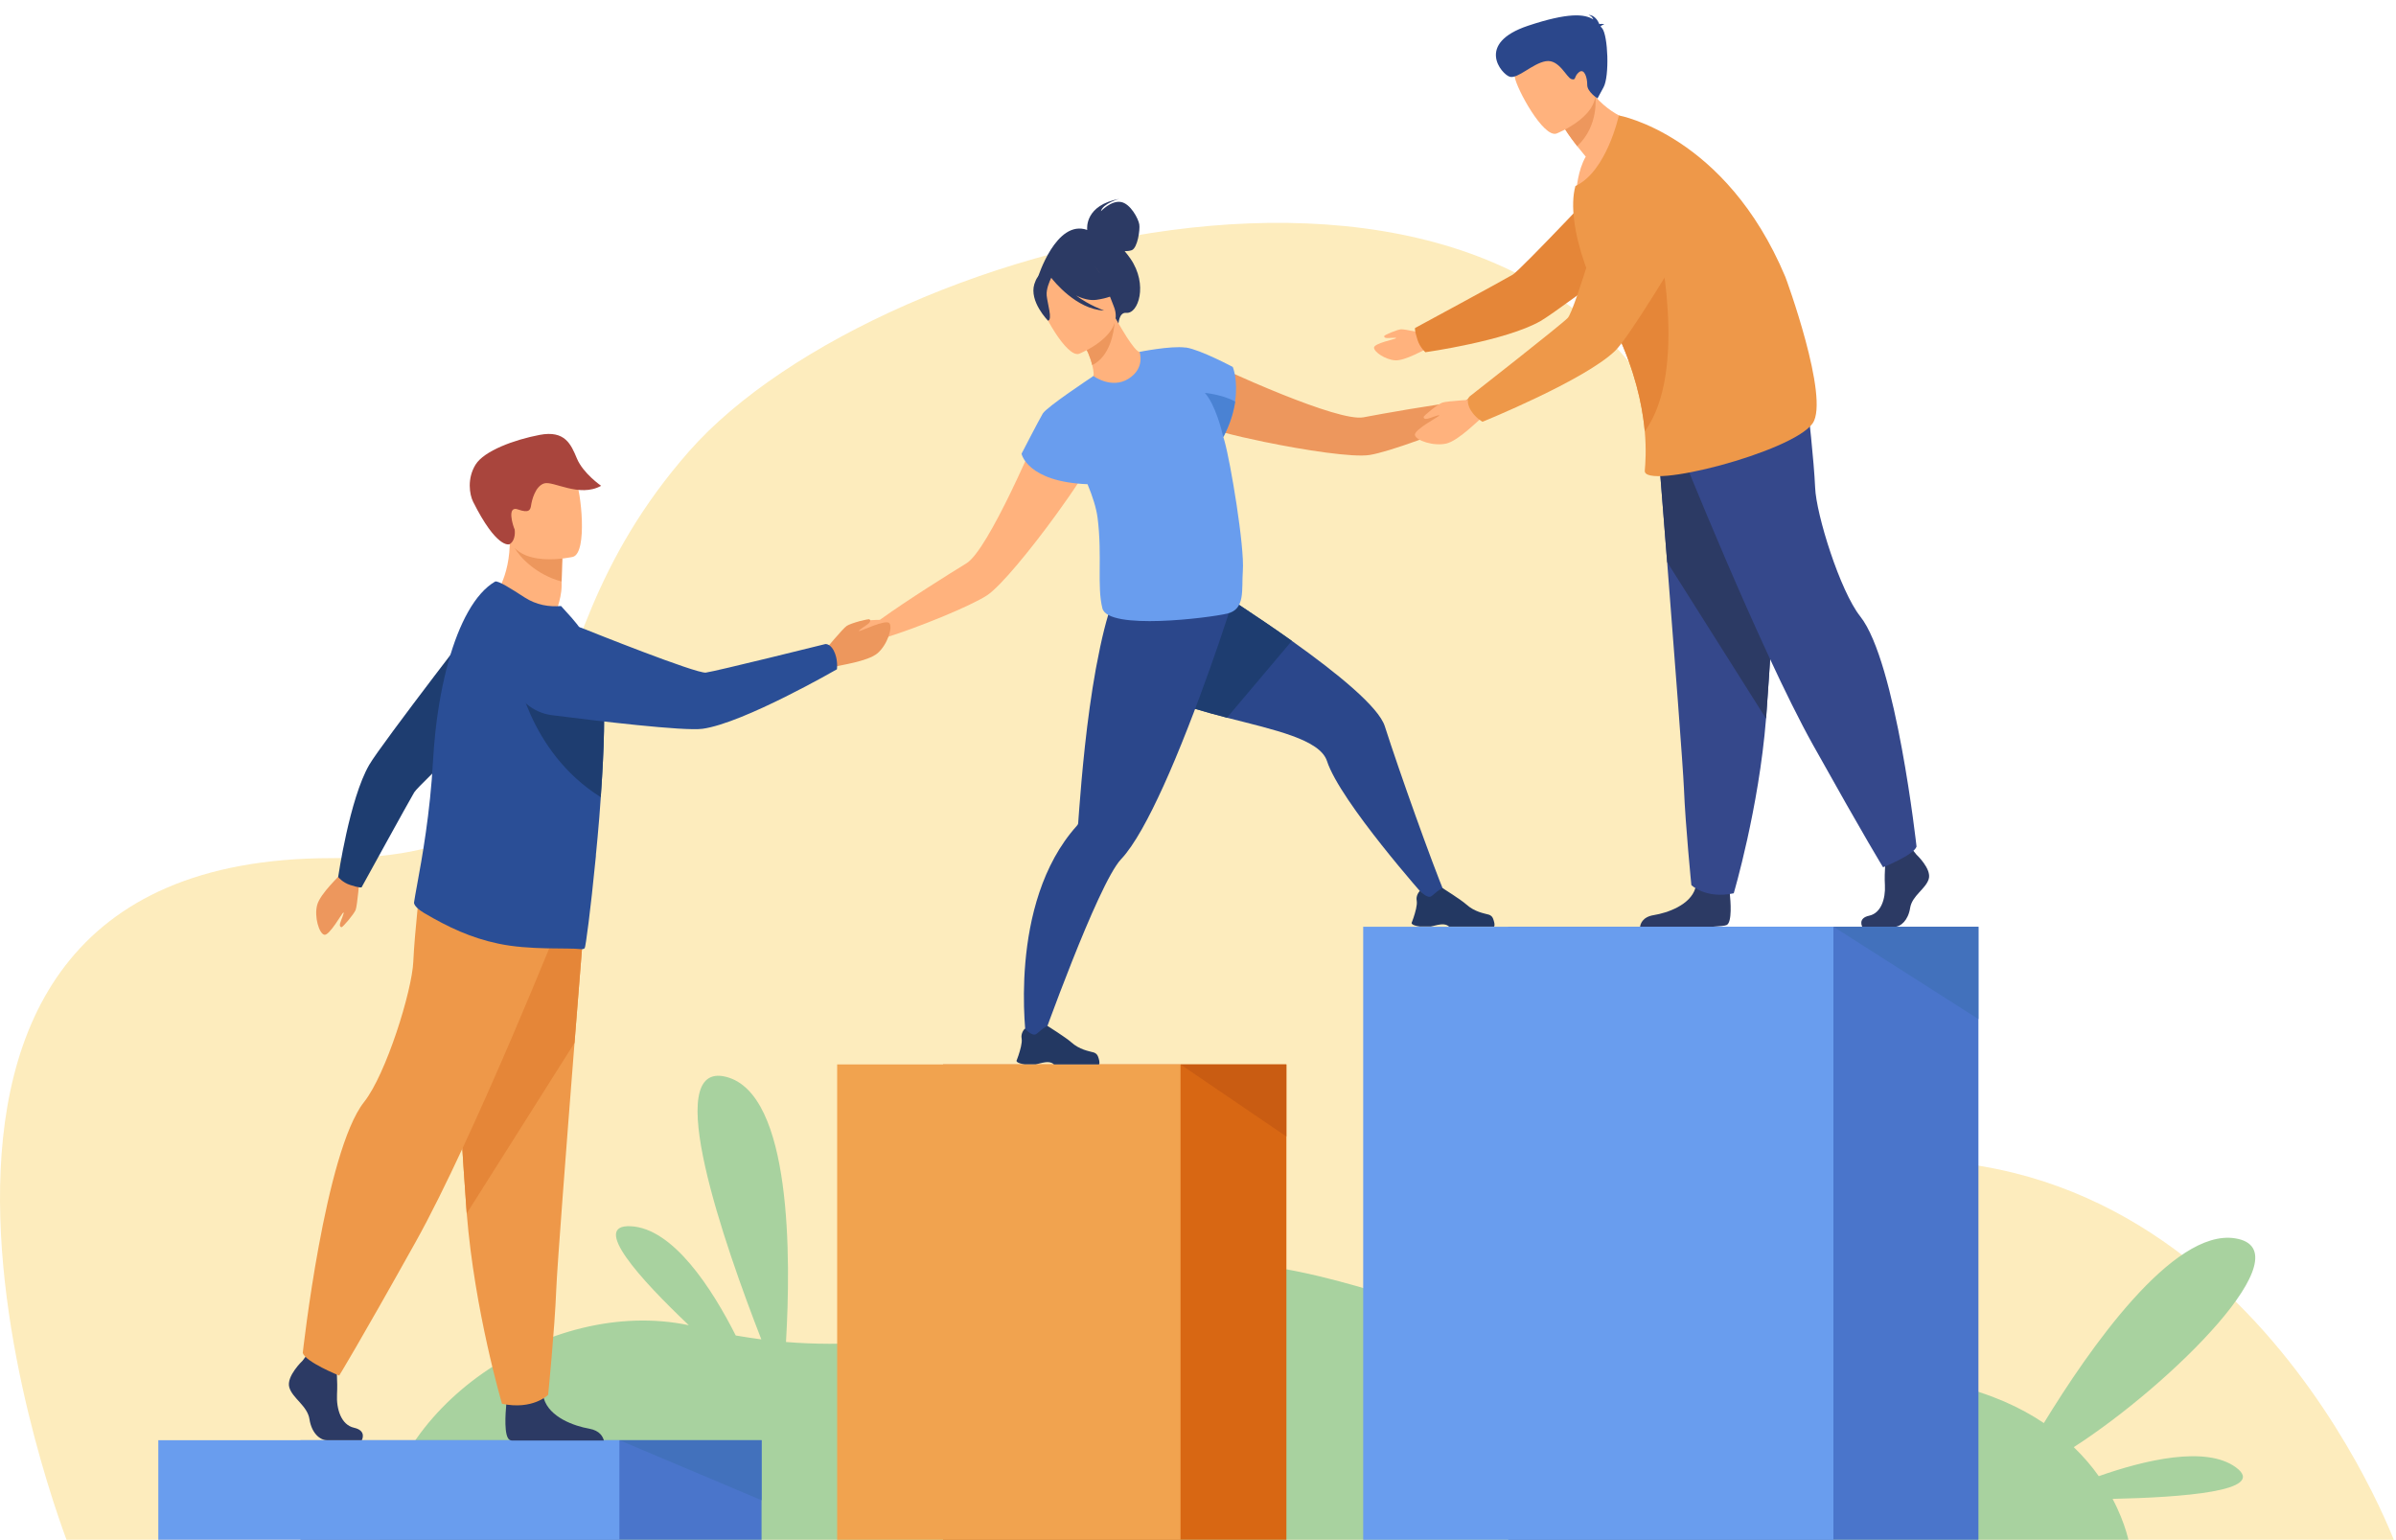 <?xml version="1.0" encoding="utf-8"?>
<!-- Generator: Adobe Illustrator 26.5.0, SVG Export Plug-In . SVG Version: 6.00 Build 0)  -->
<svg version="1.1" id="_x3C_Layer_x3E_" xmlns="http://www.w3.org/2000/svg" xmlns:xlink="http://www.w3.org/1999/xlink" x="0px"
	 y="0px" viewBox="0 0 2098.35 1348.6" style="enable-background:new 0 0 2098.35 1348.6;" xml:space="preserve">
<style type="text/css">
	.st0{fill:#FDECBD;}
	.st1{fill:#A8D29F;}
	.st2{fill:#4A75CB;}
	.st3{fill:#699DEE;}
	.st4{fill:#D86713;}
	.st5{fill:#F1A34F;}
	.st6{fill:#C95C12;}
	.st7{fill:#ED975D;}
	.st8{fill:#2B478B;}
	.st9{fill:#233862;}
	.st10{fill:#1E3D70;}
	.st11{fill:#FFB27D;}
	.st12{fill:#2C3A64;}
	.st13{fill:#4A82D3;}
	.st14{fill:#A9453D;}
	.st15{fill:#EE9849;}
	.st16{fill:#E58638;}
	.st17{fill:#2A4E96;}
	.st18{fill:#35488B;}
	.st19{fill:#4271BC;}
</style>
<path class="st0" d="M60.15,1353.6c0,0-237.1-602,230.2-602c246.9,0,145.2-165.2,313.1-356.3s755-343.9,880,25.2
	s-183.9,649.4,114.6,601.3c358.6-57.8,500.3,331.8,500.3,331.8H60.15z"/>
<path class="st1" d="M1958.15,1285.2c-26.4-19.3-80.3-6.3-120.1,7.7c-5.9-8.4-13.2-17-21.9-25.4c85.7-55.2,204.1-173,141.3-182.9
	c-54.5-8.7-128.1,97.3-167.5,161.8c-40.8-27.5-103.4-47.7-199-40.7c-248,18.2-441.8-141.8-584.6-88.4
	c-113.6,42.4-217.6,66.2-318,58.1c4.3-73.3,5.3-217.3-52.3-232.2c-58.4-15.2-1.1,148.3,30.7,229.9c-7.5-1-14.9-2.1-22.4-3.4
	c-20.6-40.7-54.6-93.9-92-95.7c-35.2-1.7,8.2,46.2,50.9,86.7c-122.7-25.8-268.3,74-270.7,192h1532.3c0,0-2.7-17.2-14.7-39.9
	C1909.45,1311.5,1986.75,1306.2,1958.15,1285.2z"/>
<g>
	<g>
		<rect x="263.15" y="1261.4" class="st2" width="403.8" height="91.2"/>
		<rect x="138.65" y="1261.4" class="st3" width="403.8" height="91.2"/>
	</g>
</g>
<g>
	<g>
		<g>
			<rect x="825.89" y="932.31" class="st4" width="300.7" height="420.3"/>
			<rect x="733.15" y="932.31" class="st5" width="300.7" height="420.3"/>
		</g>
	</g>
	<polygon class="st6" points="1033.85,932.3 1126.55,995.4 1126.55,932.3 	"/>
</g>
<g>
	<path class="st7" d="M1302.15,338.9c-4.6-0.7-18.7,12.2-18.7,12.2l0,0c-29.9,3.5-73.6,11.4-89.4,14.4c-11.2,2.1-41.2-8.1-70.5-19.8
		c-34.9-14-68.8-30.1-68.8-30.1c-19.3-1-41.3,34.3-2.1,56.8c6,3.4,28.5,9.3,54.4,14.6l0,0c35.8,7.4,78,13.8,92.4,11.5
		c16.7-2.6,64-19.9,92.1-33.1l0,0c0,0,0,0,0.1,0s0.2-0.1,0.3-0.1c1.7-0.8,8.6-3.9,13.2-3.6c5.3,0.3,17-9.3,17.4-11.9
		C1322.95,347.1,1306.85,339.6,1302.15,338.9z"/>
	<path class="st8" d="M1265.65,783.6l-16.5,3.3c0,0-75.4-84.7-87-120.3c-6.2-19-46-27.3-87.6-38c-36.2-9.4-73.7-20.6-91.7-42.6
		c-38.5-47.3,24.2-105.3,24.2-105.3s66.7,39.7,124.3,80.6c40.2,28.6,76,57.9,81.4,74.7C1225.85,676.9,1253.65,754.6,1265.65,783.6z"
		/>
	<path class="st9" d="M1243.55,811.5h9.3c3.1-0.5,5.4-1.4,8.6-1.8c4.8-0.6,7.1,1.3,7.5,1.8c0.1,0.1,0.1,0.1,0.1,0.1h39.4
		c1-1.4,0-4.7-0.9-7.1c-0.6-1.6-2-2.9-3.7-3.4c-4.2-1.2-12.4-2.3-19.9-9.1c-4.2-3.8-20.5-14.1-20.5-14.1h-0.1
		c-0.4,0-2.1,0.5-9.4,6.8c-3.8,3.2-10.3-4.5-10.3-4.5s-1.2,1-2.1,2.9c-0.7,1.5-1.3,3.5-0.8,6c0.6,3.5-1.3,10.1-2.8,14.6
		c-0.9,2.7-1.7,4.6-1.7,4.6S1235.65,810.5,1243.55,811.5z"/>
	<path class="st10" d="M1131.35,561.3l-56.8,67.3c-36.2-9.4-73.7-20.6-91.7-42.6c-38.5-47.3,24.2-105.3,24.2-105.3
		S1073.85,520.3,1131.35,561.3z"/>
	<path class="st8" d="M1079.75,526.1c0,0-4.6,14.4-12,36.2c-9.4,27.5-23.5,66.6-38.7,102.9c-3.3,8-6.8,15.8-10.2,23.4
		c-12.7,27.9-25.6,51.9-37.1,64c-20.5,21.9-70.4,162.4-70.4,162.4l-12.4-3.4c0,0-17.3-120,44.1-188.3c0.7-0.7,1.2-1.6,1.2-2.5l0,0
		c0.8-10.1,3.7-55.4,10.1-101.3c1.6-11.3,3.3-22.5,5.3-33.4c0.1-0.7,0.3-1.4,0.4-2.1c9.3-50,18.3-72.2,29.8-83.4l84.9,24.2
		L1079.75,526.1z"/>
	<path class="st9" d="M897.55,932.2h9.3c3.1-0.5,5.4-1.4,8.6-1.8c4.8-0.6,7.1,1.3,7.5,1.8c0.1,0.1,0.1,0.1,0.1,0.1h39.4
		c1-1.4,0-4.7-0.9-7.1c-0.6-1.6-2-2.9-3.7-3.4c-4.2-1.2-12.4-2.3-19.9-9.1c-4.2-3.8-20.5-14.1-20.5-14.1h-0.1
		c-0.4,0-2.1,0.5-9.4,6.8c-3.8,3.2-10.3-4.5-10.3-4.5s-1.2,1-2.1,2.9c-0.7,1.5-1.3,3.5-0.8,6c0.6,3.5-1.3,10.1-2.8,14.6
		c-0.9,2.7-1.7,4.6-1.7,4.6S889.65,931.2,897.55,932.2z"/>
	<path class="st11" d="M915.75,362.8c0,0-14.2,34.7-30.6,68.5c-13.8,28.4-29.1,56.2-38.8,62.1c-13.7,8.4-51.4,31.9-75.8,49.5
		c0,0-19.1-0.1-22,3.5c-3,3.7-9.8,20.1-7.8,21.7c2,1.7,17.2,0.9,20.8-2.9c3.2-3.3,10.4-5.7,12.1-6.2c0.1,0,0.2-0.1,0.3-0.1h0.1l0,0
		c29.7-9.1,76.3-28.2,90.4-37.5c12.1-8,39.1-41.2,60.5-70.7l0,0c15.6-21.4,28.3-40.9,30.4-47.4
		C969.45,360.4,929.45,349.1,915.75,362.8z"/>
	<path class="st12" d="M990.05,226.6c-1.7-2.5-3.4-4.6-5.1-6.6c2.1,0,4.4-0.2,6.3-0.9c5-2.1,7.3-17.9,6.5-22.6
		c-0.7-4.7-7.7-18.3-16.2-19.6c-8.5-1.4-17.4,8.1-17.4,8.1c1.6-6.8,16-10.8,16-10.8c-29.8,5.5-28.2,25.3-28,27.2
		c-27.2-9.7-43.2,41.6-43.2,41.6l70.5,41.6c0,0,0.2-11.3,6.9-10.6C996.85,275.1,1005.65,249.3,990.05,226.6z"/>
	<path class="st11" d="M994.55,334.2c-16.2,7.6-37.7-3.4-37.6-3.5c1.4-1.4,0.9-5.5-0.4-11c-1.3-5.7-4.3-13.4-9.8-22.7
		c-1.2-2-2.3-3.9-3.7-6l1.9-0.7l31.4-12.6c0,0,5.1,9.1,10.4,17.5c4.5,6.9,9.2,13.2,11.3,13C998.25,308.1,1019.05,322.4,994.55,334.2
		z"/>
	<path class="st7" d="M976.35,280.9c-0.8,11.2-4.6,31.4-19.8,38.9c-1.3-5.7-4.3-13.4-9.8-22.7L976.35,280.9z"/>
	<path class="st11" d="M944.95,309.9c0,0,40.9-16.1,30.5-41.5c-10.4-25.3-12.2-44.5-38.8-35.3s-27.6,21-26.2,30.3
		C911.85,272.7,934.05,313.4,944.95,309.9z"/>
	<path class="st12" d="M960.25,262.6c18.9-2.7,24.4-10.3,24.4-10.3s-17.4-5-27.6-22c0,0-21.2-7.2-37,4.8c-1,1.2-1.6,2.7-2,4.4
		c-3.6-1.2-9-0.9-12.2,9.3c-4.7,15.3,12,32.1,12,32.1c4.1-1.1-0.5-14.8-1.2-22.1c-0.5-5.4,2.4-12.2,4-15.5
		c2,2.6,21.9,27.7,46.3,28.7c0,0-12.9-4.5-24.6-13.2C948.25,261.7,954.45,263.4,960.25,262.6z"/>
	<path class="st3" d="M1072.45,386.5c-0.3-1.2-0.7-2.5-1.1-3.8c6.1-11.6,9.1-22.1,10.3-31c2.8-18.7-2-30.3-2-30.3
		s-28.4-15.1-40.9-17c-0.1,0-0.1,0-0.2,0s-0.3,0-0.5,0c-12.7-1.7-40.1,3.8-40.1,3.8s5.3,14.1-9.6,23.5s-30.8-2.4-30.8-2.4
		c-0.5,0.3-1,0.7-1.5,1.1l0,0c0,0-39.2,25.9-42.8,31.8c-3.5,5.9-18.6,35.2-18.6,35.2s4.8,24.6,57.8,26.7c4.4,10.6,7.7,20.9,8.8,29.5
		c4.2,33.4-0.7,59.7,4.2,79.2s93.4,8.4,109.4,4.6c16-3.8,12.4-20.9,13.6-37.5C1090.05,478.9,1077.65,404.9,1072.45,386.5z"/>
	<path class="st13" d="M1081.75,351.7c-1.3,8.9-4.3,19.4-10.4,31.1c-1.4-6.1-7.1-28.6-16.2-38.7
		C1055.15,344.1,1070.45,345.5,1081.75,351.7z"/>
</g>
<g>
	<path class="st7" d="M721.55,570.5c0,0,16.5-20,20-22.3c3.5-2.4,19.1-6.5,20-5.7s0.9,2-1,3.7s-9.3,6-8.2,6.5s23.3-10.6,26.5-6.9
		c3.2,3.7-1.8,19.1-10.4,26.4s-34.1,10.5-35.7,11.5C719.15,592.5,721.55,570.5,721.55,570.5z"/>
	<path class="st11" d="M431.45,524.4c0,0,23.7,28.1,53.8,16.3c0,0,6.5-15.7,6.6-27.3c0-1.4,0-2.8,0-4.1c0.2-13,0.6-20.3,0.6-20.3
		l0,0c-1.4-0.6-46.1-18.9-46-17.4C447.15,506.8,431.45,524.4,431.45,524.4z"/>
	<path class="st7" d="M450.85,480c4.3,8,19.1,23.6,41,29.3c0.2-13,0.6-20.3,0.6-20.3l0,0C491.25,488.7,449.55,477.7,450.85,480z"/>
	<path class="st11" d="M501.85,487.7c0,0-50.3,11.8-57.2-19.6s-18-51.1,13.8-59.9c31.8-8.9,40.7,1.7,45.5,11.7
		C508.85,429.7,514.75,483.8,501.85,487.7z"/>
	<path class="st14" d="M446.35,476.6c-0.7,0.4-11.5,3.8-32-37.1c-3.2-6.4-5.4-20.3,2.1-32.5s34.1-21.9,56.2-26.1s27.4,8.2,32.6,20.7
		c5.5,13.1,21.2,23.9,21.2,23.9c-19,10.6-42-4.6-49.9-2.1s-10.8,15-11.4,19s-1.5,7.4-11.5,3.8s-4.5,14.2-2.9,17.6
		C450.75,463.9,452.15,473,446.35,476.6z"/>
	<g>
		<path class="st12" d="M316.85,1261.4h-30.5c-6.4,0-13.5-6.5-15.3-18.3c-1.8-11.9-14.9-18.3-17.7-28s11.7-23.4,11.7-23.4l2.4-3.2
			l2.5-3.3l24.1,5.7c0,0,0.6,5.8,1,13.2c0.3,5.4,0.4,11.5,0.1,17c-0.7,12.9,3.6,26.9,14.9,29.4
			C321.55,1253.1,316.85,1261.4,316.85,1261.4z"/>
		<path class="st12" d="M528.85,1261.7h-80.7c-0.8-0.2-1.4-0.3-1.7-0.5c-5.4-2.8-3.7-24-3.1-30.6c0.1-1.2,0.2-1.9,0.2-1.9
			s28.4-23.4,32.3-5.5c0.1,0.6,0.3,1.1,0.4,1.6l0,0c4.9,16.7,27,24.3,39.7,26.5C525.65,1253,528.15,1258.8,528.85,1261.7z"/>
		<path class="st15" d="M512.55,795c0,0-4.3,53.8-9.4,118.4c-6.9,87.8-15.2,195.7-16,216.1c-1.4,35.5-7.1,92.2-7.1,92.2
			s-13.5,13.5-40.4,7.8c0,0-24-81-30.9-166.8c-0.1-1.4-0.2-2.8-0.3-4.2c-6.4-87.3-16.3-271-16.3-271L512.55,795z"/>
		<path class="st16" d="M512.55,795c0,0-4.3,53.8-9.4,118.4l-94.4,149.4c-0.1-1.4-0.2-2.8-0.3-4.2c-6.4-87.3-16.3-271-16.3-271
			L512.55,795z"/>
		<path class="st15" d="M492.85,801.4c0,0-77.7,194.8-128.8,286.3s-67,117.1-67,117.1s-29.3-11.8-31.9-19.8
			c0,0,19.5-176.7,53.7-219.8c19.3-24.3,42-97.4,43.1-122.9s6.9-76.1,6.9-76.1L492.85,801.4z"/>
	</g>
	<g>
		<path class="st7" d="M314.95,768.9c0,0-2,24.3-3.5,28.1c-1.5,3.7-11.3,15.3-12.4,15.1s-1.8-1.1-1.2-3.4c0.6-2.4,4-9.6,2.9-9.5
			c-1.1,0.2-12.3,20.7-16.8,19.5s-8.9-15.7-6.2-26s20.7-26.5,21.4-28.1C305.05,750.6,314.95,768.9,314.95,768.9z"/>
		<path class="st10" d="M306.65,775.1c8.6,2.8,10,2.1,10,2.1s41.9-76.2,46.1-83.2s88.9-85.5,88.9-85.5l-21.7-81.1
			c0,0-96.3,124.6-106.6,142.5c-17.2,29.6-27.2,98.2-27.2,98.2S299.85,772.9,306.65,775.1z"/>
	</g>
	<path class="st17" d="M528.95,640.4c-0.3,16.7-1.3,35.4-2.6,54.4c-0.1,1.1-0.2,2.3-0.2,3.4c-0.8,11.8-1.7,23.6-2.8,35.1
		c-0.4,4.6-0.9,9.2-1.3,13.7l-0.1,0.6c0,1.7-0.2,3.5-0.4,5.2c-4.2,43.1-8.7,77.2-9.5,77.7c-1,0.7-2.1,1-3.3,0.8
		c-11.3-1.4-45.1,1.1-72.7-4.9c-23.3-4.9-43.4-14.2-64.7-26.8c-2.8-1.7-9.3-6.1-8.7-9.4c0.5-3.6,1.5-8.9,2.7-15.5
		c4.2-22.9,11.4-62.4,13.9-108.6c0.5-8.6,1.2-17.1,2.1-25.5c2.4-21.8,6.2-42.4,11.3-60.8c9.5-34.1,23.4-60.2,40.9-70.4
		c2.3-1.3,14.6,6.5,25.8,13.8c10.4,6.7,21.4,8.5,32,7.6l9.4,10.4c11.4,13.2,23.5,30.8,26.8,55.8c0.2,1.8,0.5,3.8,0.6,5.9
		C528.95,613.1,529.25,626,528.95,640.4z"/>
	<path class="st10" d="M528.95,640.4c-0.3,16.7-1.3,35.4-2.6,54.4c-0.1,1.1-0.2,2.3-0.2,3.4c-64.6-40.4-74.6-114.4-74.6-114.4
		c31.8,1.4,57,8.7,76.5,19.1C528.95,613.1,529.25,626,528.95,640.4z"/>
	<g>
		<path class="st17" d="M731.35,572.5c-3.3-9-8.5-8.4-8.5-8.4s-96.1,23.9-104.7,25c-8.6,1-103.4-37-103.4-37s-37.3-16.7-54.8-1.5
			c-15.2,13.3-15.9,30.1-12.3,44.3c4.2,16.8,18.5,29.3,35.7,31.5c38.7,4.9,115.9,14.2,132,11.9c36-5,117.6-52.1,117.6-52.1
			S733.95,579.6,731.35,572.5z"/>
	</g>
</g>
<g id="man_2_">
	<g>
		<path class="st12" d="M1678.45,748.6c0,0,13.3,12.4,10.7,21.2s-14.6,14.6-16.3,25.4s-8.1,16.6-14,16.6s-27.9,0-27.9,0
			s-4.3-7.6,6.1-9.8c10.4-2.3,14.3-14.9,13.7-26.6c-0.7-11.7,1-27.3,1-27.3l22.1-5.2L1678.45,748.6z"/>
		<path class="st12" d="M1512.15,810.2c-1.4,0.7-6.1,1.1-12.6,1.5h-63.2c0.2-1.9,1.7-8.6,12-10.2c11.7-1.9,31.9-8.7,36.4-23.6
			c0.2-0.5,0.3-1,0.4-1.5c3.6-15.9,29.6,4.9,29.6,4.9s0.1,0.6,0.2,1.7C1515.55,788.9,1517.15,807.8,1512.15,810.2z"/>
		<path class="st18" d="M1451.45,383.7c0,0,4,49.3,8.6,108.6c6.3,80.6,13.9,179.5,14.7,198.3c1.3,32.6,6.5,84.6,6.5,84.6
			s12.4,12.4,37.1,7.2c0,0,22-74.3,28.3-153c0.1-1.3,0.2-2.6,0.3-3.9c5.9-80.1,15-248.7,15-248.7L1451.45,383.7z"/>
		<path class="st12" d="M1451.45,383.7c0,0,4,49.3,8.6,108.6l86.6,137.1c0.1-1.3,0.2-2.6,0.3-3.9c5.9-80.1,15-248.7,15-248.7
			L1451.45,383.7z"/>
		<path class="st18" d="M1469.55,389.5c0,0,71.3,178.7,118.1,262.7c46.9,84,61.5,107.4,61.5,107.4s26.9-10.7,29.3-18.1
			c0,0-17.9-162.1-49.3-201.6c-17.7-22.3-38.6-89.3-39.5-112.8c-1-23.4-6.3-69.8-6.3-69.8L1469.55,389.5z"/>
	</g>
	<g>
		<path class="st11" d="M1249.65,292.6c0,0-19.3-4.4-22.6-4.2c-3.3,0.2-14.6,5-14.8,5.9c-0.2,0.9,0.4,1.7,2.4,1.8
			c2,0.1,8.4-0.7,8,0.1c-0.4,0.8-19.1,4.4-19.3,8.2c-0.2,3.8,10,10.7,18.6,11.2s25.6-9.6,27.1-9.7
			C1261.45,304.8,1249.65,292.6,1249.65,292.6z"/>
		<path class="st16" d="M1241.35,297.5c-2.8-8.8-2.1-10.2-2.1-10.2s78.4-42.4,85.5-46.7c7.2-4.3,88.2-90.5,88.2-90.5l83,22.8
			c0,0-128.4,97.8-146.8,108.3c-30.4,17.4-100.8,27.3-100.8,27.3S1243.55,304.5,1241.35,297.5z"/>
	</g>
	<path class="st11" d="M1438.15,108.2c0,0-29.1,51.2-57.5,57.9c0,0,1.2-17.2,8.1-28.9c-2.8-3.3-5.3-6.4-7.5-9.2
		c-7.2-9.2-10.6-14.8-10.6-14.8l9.6-25.9l6.5-17.6c3.1,5.7,6.6,10.6,10.2,14.7C1415.75,105.8,1438.15,108.2,1438.15,108.2z"/>
	<path class="st7" d="M1397.15,84.4c0,0,3.5,25.6-15.9,43.6c-7.2-9.2-10.6-14.8-10.6-14.8l9.6-25.9
		C1390.65,84.1,1397.15,84.4,1397.15,84.4z"/>
	<path class="st11" d="M1363.05,117c0,0,43.5-16.9,32.5-43.8s-12.7-47.2-41-37.5c-28.2,9.7-29.4,22.1-27.9,32
		C1328.15,77.5,1351.45,120.7,1363.05,117z"/>
	<path class="st15" d="M1587.45,370.8c-17.5,25.2-148.6,58.9-147,41.4c0.6-6.7,1.4-18.4,0-34.4c-0.3-3.7-0.8-7.7-1.4-11.9
		c-3.3-22.9-11.2-52.4-28.9-86.5c-1.3-2.6-2.7-5.1-4.1-7.7c-7.3-13.2-13.5-27.2-18.2-40.8c-9.1-26.2-12.7-51.3-8.2-67.8
		c0-0.1,0-0.2,0.1-0.2c27.4-12.7,38-61.8,38-61.8s93.5,16.8,145.8,141.4C1563.65,242.4,1602.75,348.9,1587.45,370.8z"/>
	<path class="st16" d="M1440.45,377.8c-0.3-3.7-0.8-7.7-1.4-11.9c-3.3-22.9-11.2-52.4-28.9-86.5c3-18.4,7.2-33.6,11.8-40.5
		c18.6-27.9,29.5-32.3,29.5-32.3S1479.45,324.5,1440.45,377.8z"/>
	<g>
		<path class="st11" d="M1293.15,349.8c0,0-25.9,1.4-29.9,2.8s-16.6,11.5-16.5,12.7s1.1,2,3.6,1.4c2.5-0.5,10.3-3.9,10.1-2.8
			c-0.2,1.1-22.3,12.4-21.3,17.2c1.1,4.8,16.4,9.9,27.4,7.4s28.7-21.2,30.5-21.8C1312.25,360.9,1293.15,349.8,1293.15,349.8z"/>
		<path class="st15" d="M1288.25,359.6c-5.2-8.4-1.4-12.2-1.4-12.2s79.9-62.5,86.1-68.9c6.3-6.3,35.3-106.9,35.3-106.9
			s10-40.7,33.4-45.2c20.3-3.9,34.4,6.1,43.5,17.9c10.9,14,12,33.4,2.9,48.7c-20.4,34.4-61.5,102.6-73.5,114.2
			c-26.7,25.9-116.2,62.2-116.2,62.2S1292.35,366.2,1288.25,359.6z"/>
	</g>
	<path class="st8" d="M1401.75,23.2c0.3-0.6,1.2-1.2,3.3-1.9c0,0-2-0.7-4.4-0.2c-1.2-3-4.2-8-9.7-8.1c0,0,3.2,0.8,4.4,4
		c-7.6-4.8-21.8-6.2-57,5.5c-46.5,15.5-23.3,42.5-16.2,44.7c7,2.2,20-11.7,31.7-13.6s18,14.4,22.4,15.7c4.4,1.3,1.9-2.3,6.6-6.1
		c4.7-3.7,7.3,5,7.2,11.1c-0.1,6.1,9,11.9,9,11.9s0,0,5.3-9.8s3.9-45.2-1.2-51.6C1402.65,24.3,1402.25,23.7,1401.75,23.2z"/>
</g>
<polygon class="st19" points="666.95,1261.4 666.95,1314 542.45,1261.4 "/>
<rect x="1320.85" y="811.7" class="st2" width="411.8" height="540.9"/>
<rect x="1193.85" y="811.7" class="st3" width="411.8" height="540.9"/>
<polygon class="st19" points="1732.65,811.7 1732.65,892.6 1605.75,811.7 "/>
</svg>
